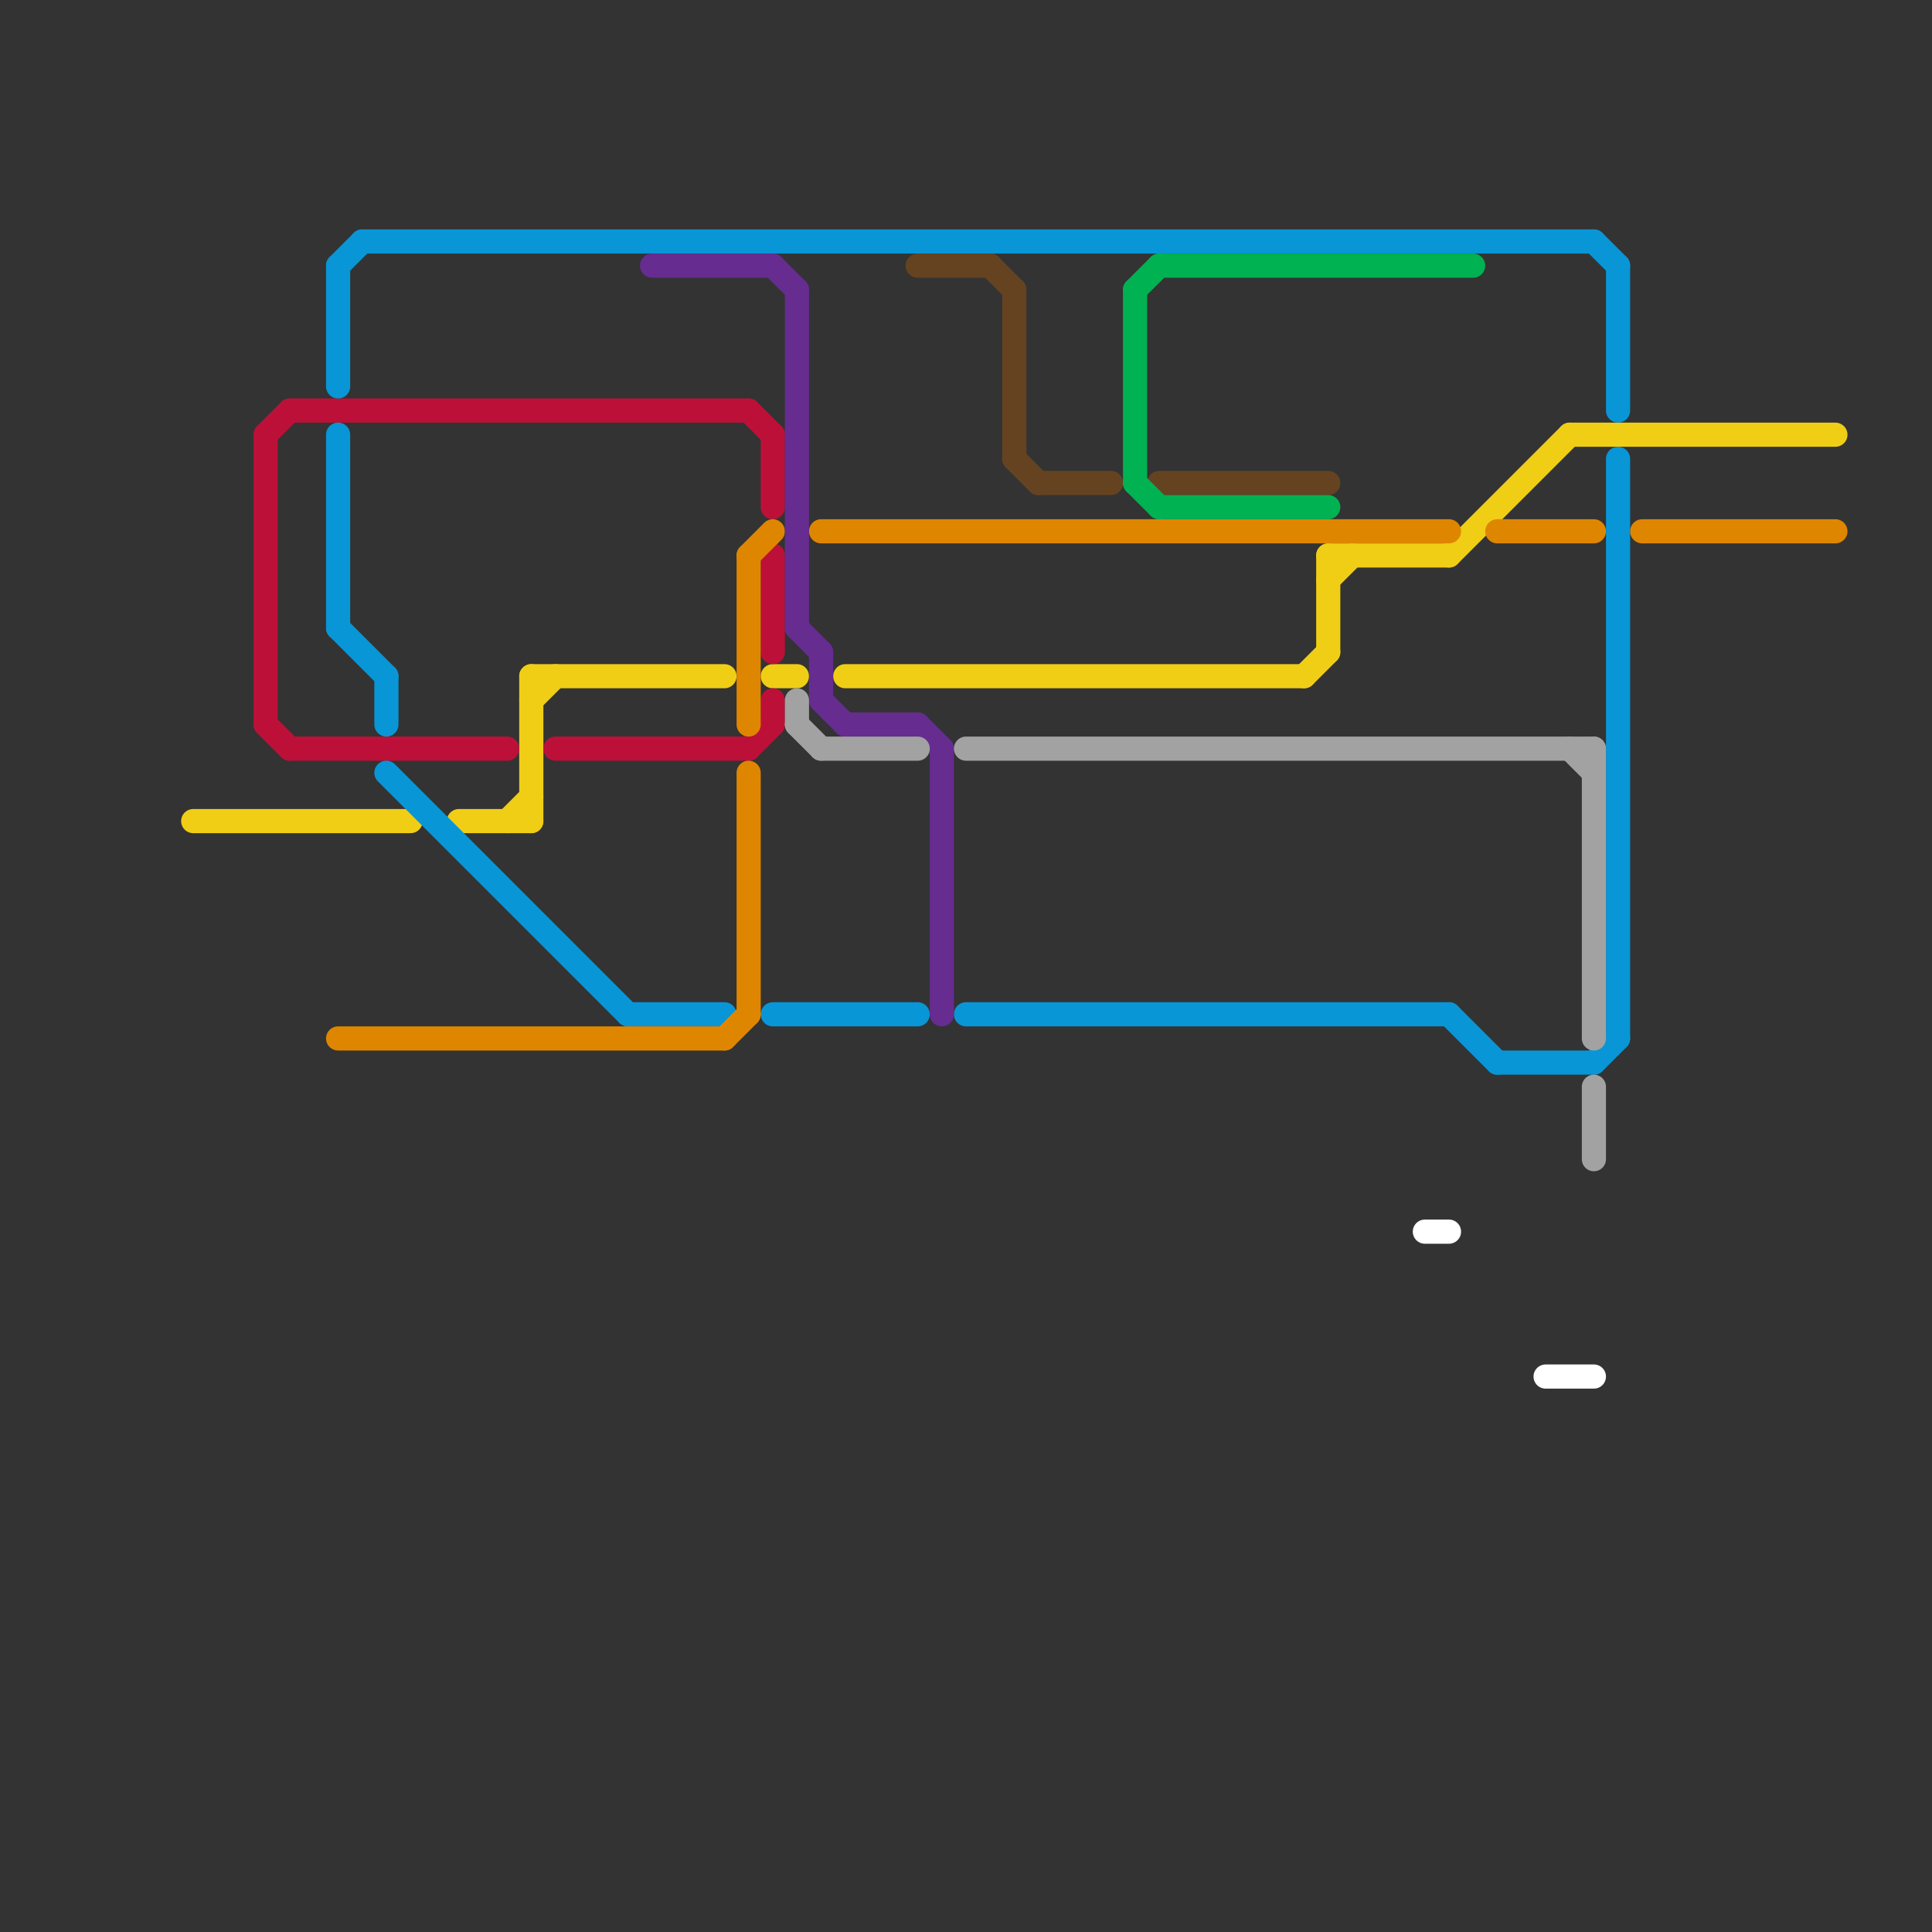 
<svg version="1.1" xmlns="http://www.w3.org/2000/svg" viewBox="0 0 80 80">
<rect x="0" y="0" width="80" height="80" fill="#333333" stroke="none"/>
<style>text { font: 1px Helvetica; font-weight: 600; white-space: pre; dominant-baseline: central; } line { stroke-width: 1; fill: none; stroke-linecap: round; stroke-linejoin: round; } .c0 { stroke: #f0ce15 } .c1 { stroke: #bd1038 } .c2 { stroke: #0896d7 } .c3 { stroke: #df8600 } .c4 { stroke: #662c90 } .c5 { stroke: #a2a2a2 } .c6 { stroke: #654321 } .c7 { stroke: #00b251 } .c8 { stroke: #ffffff }</style><defs><g id="wm-xf"><circle r="1.2" fill="#000"/><circle r="0.9" fill="#fff"/><circle r="0.6" fill="#000"/><circle r="0.3" fill="#fff"/></g><g id="wm"><circle r="0.6" fill="#000"/><circle r="0.3" fill="#fff"/></g></defs><line class="c0" x1="22" y1="28" x2="22" y2="34"/><line class="c0" x1="32" y1="28" x2="33" y2="28"/><line class="c0" x1="19" y1="34" x2="22" y2="34"/><line class="c0" x1="22" y1="28" x2="30" y2="28"/><line class="c0" x1="8" y1="34" x2="17" y2="34"/><line class="c0" x1="55" y1="23" x2="55" y2="27"/><line class="c0" x1="54" y1="28" x2="55" y2="27"/><line class="c0" x1="22" y1="29" x2="23" y2="28"/><line class="c0" x1="65" y1="18" x2="76" y2="18"/><line class="c0" x1="35" y1="28" x2="54" y2="28"/><line class="c0" x1="55" y1="23" x2="60" y2="23"/><line class="c0" x1="21" y1="34" x2="22" y2="33"/><line class="c0" x1="60" y1="23" x2="65" y2="18"/><line class="c0" x1="55" y1="24" x2="56" y2="23"/><line class="c1" x1="31" y1="31" x2="32" y2="30"/><line class="c1" x1="11" y1="18" x2="12" y2="17"/><line class="c1" x1="12" y1="17" x2="31" y2="17"/><line class="c1" x1="12" y1="31" x2="21" y2="31"/><line class="c1" x1="32" y1="29" x2="32" y2="30"/><line class="c1" x1="31" y1="17" x2="32" y2="18"/><line class="c1" x1="32" y1="23" x2="32" y2="27"/><line class="c1" x1="11" y1="30" x2="12" y2="31"/><line class="c1" x1="11" y1="18" x2="11" y2="30"/><line class="c1" x1="32" y1="18" x2="32" y2="21"/><line class="c1" x1="23" y1="31" x2="31" y2="31"/><line class="c2" x1="16" y1="28" x2="16" y2="30"/><line class="c2" x1="60" y1="42" x2="62" y2="44"/><line class="c2" x1="67" y1="19" x2="67" y2="43"/><line class="c2" x1="66" y1="10" x2="67" y2="11"/><line class="c2" x1="40" y1="42" x2="60" y2="42"/><line class="c2" x1="62" y1="44" x2="66" y2="44"/><line class="c2" x1="14" y1="11" x2="15" y2="10"/><line class="c2" x1="26" y1="42" x2="30" y2="42"/><line class="c2" x1="14" y1="26" x2="16" y2="28"/><line class="c2" x1="14" y1="11" x2="14" y2="16"/><line class="c2" x1="67" y1="11" x2="67" y2="17"/><line class="c2" x1="16" y1="32" x2="26" y2="42"/><line class="c2" x1="14" y1="18" x2="14" y2="26"/><line class="c2" x1="66" y1="44" x2="67" y2="43"/><line class="c2" x1="15" y1="10" x2="66" y2="10"/><line class="c2" x1="32" y1="42" x2="38" y2="42"/><line class="c3" x1="31" y1="23" x2="31" y2="30"/><line class="c3" x1="31" y1="23" x2="32" y2="22"/><line class="c3" x1="62" y1="22" x2="66" y2="22"/><line class="c3" x1="31" y1="32" x2="31" y2="42"/><line class="c3" x1="34" y1="22" x2="60" y2="22"/><line class="c3" x1="68" y1="22" x2="76" y2="22"/><line class="c3" x1="30" y1="43" x2="31" y2="42"/><line class="c3" x1="14" y1="43" x2="30" y2="43"/><line class="c4" x1="27" y1="11" x2="32" y2="11"/><line class="c4" x1="38" y1="30" x2="39" y2="31"/><line class="c4" x1="33" y1="12" x2="33" y2="26"/><line class="c4" x1="33" y1="26" x2="34" y2="27"/><line class="c4" x1="35" y1="30" x2="38" y2="30"/><line class="c4" x1="34" y1="27" x2="34" y2="29"/><line class="c4" x1="39" y1="31" x2="39" y2="42"/><line class="c4" x1="32" y1="11" x2="33" y2="12"/><line class="c4" x1="34" y1="29" x2="35" y2="30"/><line class="c5" x1="65" y1="31" x2="66" y2="32"/><line class="c5" x1="40" y1="31" x2="66" y2="31"/><line class="c5" x1="66" y1="45" x2="66" y2="48"/><line class="c5" x1="34" y1="31" x2="38" y2="31"/><line class="c5" x1="66" y1="31" x2="66" y2="43"/><line class="c5" x1="33" y1="30" x2="34" y2="31"/><line class="c5" x1="33" y1="29" x2="33" y2="30"/><line class="c6" x1="42" y1="19" x2="43" y2="20"/><line class="c6" x1="48" y1="20" x2="55" y2="20"/><line class="c6" x1="41" y1="11" x2="42" y2="12"/><line class="c6" x1="42" y1="12" x2="42" y2="19"/><line class="c6" x1="38" y1="11" x2="41" y2="11"/><line class="c6" x1="43" y1="20" x2="46" y2="20"/><line class="c7" x1="47" y1="20" x2="48" y2="21"/><line class="c7" x1="48" y1="11" x2="61" y2="11"/><line class="c7" x1="48" y1="21" x2="55" y2="21"/><line class="c7" x1="47" y1="12" x2="48" y2="11"/><line class="c7" x1="47" y1="12" x2="47" y2="20"/><line class="c8" x1="59" y1="51" x2="60" y2="51"/><line class="c8" x1="64" y1="57" x2="66" y2="57"/>
</svg>

